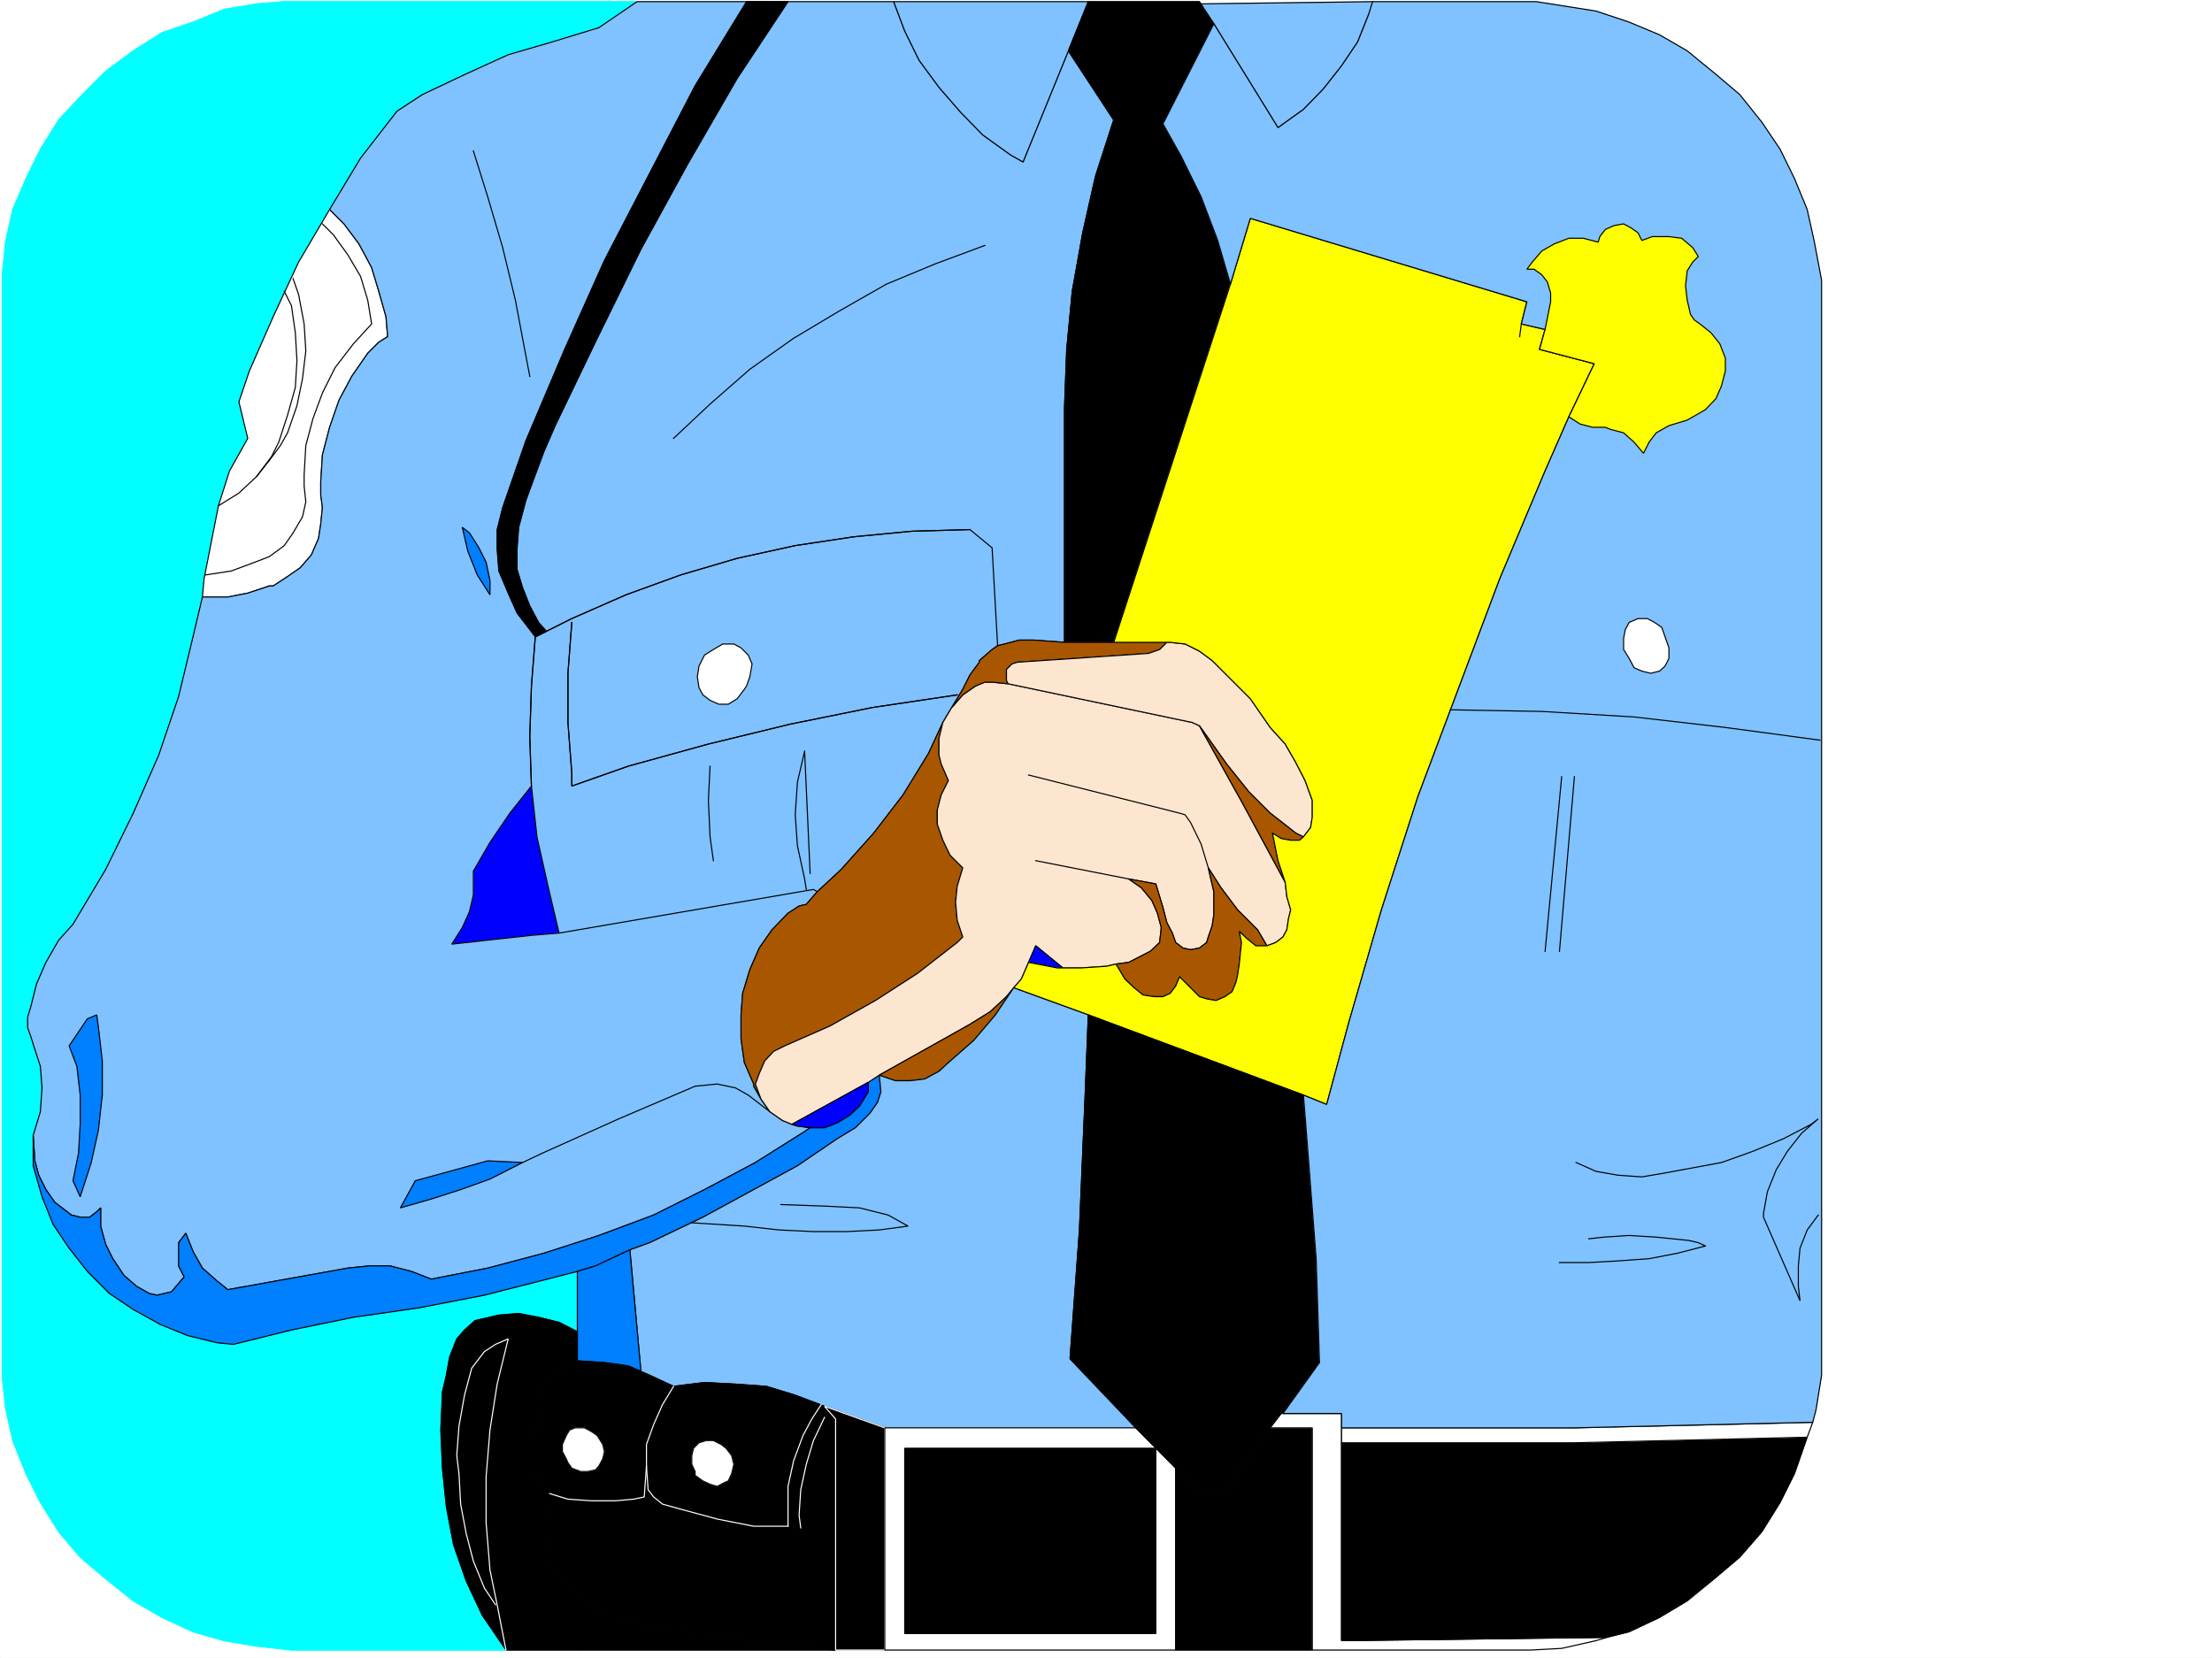 <svg xmlns="http://www.w3.org/2000/svg" width="2997.016" height="2246.297"><rect width="100%" height="100%" fill="#333333" stroke="none"/><defs><clipPath id="a"><path d="M0 0h2997v2244.137H0Zm0 0"/></clipPath></defs><path fill="#fff" d="M0 2246.297h2997.016V0H0Zm0 0"/><g clip-path="url(#a)" transform="translate(0 2.16)"><path fill="#fff" fill-rule="evenodd" stroke="#fff" stroke-linecap="square" stroke-linejoin="bevel" stroke-miterlimit="10" stroke-width=".743" d="M.742 2244.137h2995.531V-2.16H.743Zm0 0"/></g><path fill="#0ff" fill-rule="evenodd" stroke="#0ff" stroke-linecap="square" stroke-linejoin="bevel" stroke-miterlimit="10" stroke-width=".743" d="m782.234 1722.746-49.46 12.707-76.442 19.473-89.148 17.242-88.403 12.746-83.91 17.207-78.668 19.469-22.484-2.227-39.727-9.738-36.715-14.973-36.714-20.254-32.22-21.703-29.948-29.949-24.75-31.476-21.7-32.22-15.015-37.456-11.965-41.914v-41.211l9.734-32.219 2.23-32.18-2.23-29.207-9.734-29.992-3.012-9.734-4.496-12.707v-14.235l4.496-14.972 7.508-29.992 12.707-29.208 17.242-29.949 19.473-21.738 44.222-74.137 37.458-76.398 34.488-78.633 26.937-79.41 19.512-80.899 12.707-53.918 2.27-24.71 9.734-49.465 9.738-49.422 14.973-47.192 24.75-44.183-12.004-49.422 14.234-41.957 32.22-73.39 34.483-74.173 41.958-71.16 41.953-69.637 49.46-63.695 34.45-22.445 56.93-26.977 59.195-26.98L747.75 56.93l63.691-19.473L863.133 2.23H385.137l-37.5 3.008-44.18 7.508L261.5 29.95l-41.953 14.235-38.984 24.71-37.458 27.723-31.476 31.473L79.41 162.54 54.7 202.228l-19.47 39.683-17.988 41.957-9.734 44.184-4.496 44.219v1493.503l4.496 41.954 9.734 44.183 17.988 44.965 19.47 38.945 24.71 39.688 29.25 34.445 34.445 29.207 37.458 29.992 38.984 22.442 41.953 19.472 41.957 12.004 44.18 7.508 47.234 5.238h290.707l-32.219-47.195-21.738-46.45-17.242-49.421-9.738-51.691-5.239-51.692-2.226-51.687 2.226-51.653 5.239-22.48 4.5-24.711 9.734-24.715 10.48-12 14.27-12.75 32.219-7.465 26.941-2.27 26.977 5.278 27.722 6.727 24.75 12.746zm0 0"/><path fill="none" stroke="#0ff" stroke-linecap="square" stroke-linejoin="bevel" stroke-miterlimit="10" stroke-width="1.486" d="m782.234 1722.746-49.46 12.707-76.442 19.473-89.148 17.242-88.403 12.746-83.91 17.207-78.668 19.469-22.484-2.227-39.727-9.738-36.715-14.973-36.714-20.254-32.22-21.703-29.948-29.949-24.75-31.476-21.7-32.22-15.015-37.456-11.965-41.914v-41.211l9.734-32.219 2.23-32.18-2.23-29.207-9.734-29.992-3.012-9.734-4.496-12.707v-14.235l4.496-14.972 7.508-29.992 12.707-29.208 17.242-29.949 19.473-21.738 44.222-74.137 37.458-76.398 34.488-78.633 26.937-79.41 19.512-80.899 12.707-53.918 2.27-24.71 9.734-49.465 9.738-49.422 14.973-47.192 24.75-44.183-12.004-49.422 14.234-41.957 32.22-73.39 34.483-74.173 41.958-71.16 41.953-69.637 49.46-63.695 34.45-22.445 56.93-26.977 59.195-26.98L747.75 56.93l63.691-19.473L863.133 2.23H385.137l-37.5 3.008-44.18 7.508L261.5 29.95l-41.953 14.235-38.984 24.71-37.458 27.723-31.476 31.473L79.41 162.54 54.7 202.228l-19.47 39.683-17.988 41.957-9.734 44.184-4.496 44.219v1493.503l4.496 41.954 9.734 44.183 17.988 44.965 19.47 38.945 24.71 39.688 29.25 34.445 34.445 29.207 37.458 29.992 38.984 22.442 41.953 19.472 41.957 12.004 44.18 7.508 47.234 5.238h290.707l-32.219-47.195-21.738-46.45-17.242-49.421-9.738-51.691-5.239-51.692-2.226-51.687 2.226-51.653 5.239-22.48 4.5-24.711 9.734-24.715 10.48-12 14.27-12.75 32.219-7.465 26.941-2.27 26.977 5.278 27.722 6.727 24.75 12.746zm0 0"/><path fill="#00f" fill-rule="evenodd" stroke="#00f" stroke-linecap="square" stroke-linejoin="bevel" stroke-miterlimit="10" stroke-width=".743" d="m690.82 1101.8-26.98 39.684-22.485 38.946v32.218l-5.238 22.48-9.734 21.704-14.235 22.48 107.88-11.964 37.456-3.012-14.976-63.652-14.973-66.668-7.508-68.93zm0 0"/><path fill="none" stroke="#00f" stroke-linecap="square" stroke-linejoin="bevel" stroke-miterlimit="10" stroke-width="1.486" d="m690.82 1101.8-26.98 39.684-22.485 38.946v32.218l-5.238 22.48-9.734 21.704-14.235 22.48 107.88-11.964 37.456-3.012-14.976-63.652-14.973-66.668-7.508-68.93zm0 0"/><path fill="#fff" fill-rule="evenodd" stroke="#fff" stroke-linecap="square" stroke-linejoin="bevel" stroke-miterlimit="10" stroke-width=".743" d="m466.031 303.34 20.215 26.976 17.246 32.22 9.735 32.179 9.734 34.484 2.27 26.942-12.004 7.507-14.977 14.977-21.738 31.434-17.203 32.218-12.746 36.715-9.739 37.457-2.265 36.676v17.246l2.265 17.242-2.265 22.442-2.973 19.472-9.773 22.485-14.977 17.242-17.242 11.965-19.473 12.746h-5.238l-29.211 9.734-26.977 5.242h-34.488l2.27-24.71 9.734-49.465 9.738-49.422 14.973-47.192 24.75-44.183-12.004-49.422 14.234-41.957 32.22-73.39 34.483-74.173 41.958-71.16zm0 0"/><path fill="none" stroke="#000" stroke-linecap="square" stroke-linejoin="bevel" stroke-miterlimit="10" stroke-width="1.486" d="m466.031 303.34 20.215 26.976 17.246 32.22 9.735 32.179 9.734 34.484 2.27 26.942-12.004 7.507-14.977 14.977-21.738 31.434-17.203 32.218-12.746 36.715-9.739 37.457-2.265 36.676v17.246l2.265 17.242-2.265 22.442-2.973 19.472-9.773 22.485-14.977 17.242-17.242 11.965-19.473 12.746h-5.238l-29.211 9.734-26.977 5.242h-34.488l2.27-24.71 9.734-49.465 9.738-49.422 14.973-47.192 24.75-44.183-12.004-49.422 14.234-41.957 32.22-73.39 34.483-74.173 41.958-71.16zm0 0"/><path fill="#7fc2ff" fill-rule="evenodd" stroke="#7fc2ff" stroke-linecap="square" stroke-linejoin="bevel" stroke-miterlimit="10" stroke-width=".743" d="m757.484 1264.336-14.976-63.652-14.973-66.668-7.508-68.93-29.207 36.715-26.98 39.683-22.485 38.946v32.218l-5.238 22.48-9.734 21.704-14.235 22.48 107.88-11.964 37.456-3.012 344.668-59.156 5.239 2.972-14.977 17.242-9.734 2.227-14.977 9.738-21.738 22.48-17.242 24.712-12.75 29.21-9.735 32.22-2.226 29.206v32.22l4.496 32.175 12.707 29.25v2.969l9.773 17.246 11.965 17.203 17.242 12.004 12.746 5.238 7.47 2.23 17.245 2.266-7.508 5.239-66.667 41.957-68.934 36.675-68.934 34.485-74.172 27.683-74.171 23.97-76.442 20.253-76.402 14.977-26.977-10.48-29.207-7.509H500.52l-29.247 3.012-162.578 29.207-14.976-12.004-19.512-17.203-12.707-22.484-9.734-24.711-9.778 12.707v31.476l7.508 14.977-17.242 20.215-9.734 2.265-9.739 2.23-10.476-2.23-17.246-9.734-17.243-14.977-14.972-22.48-9.739-19.473-6.726-24.71v-24.712l-5.277 5.239-9.735 7.468H108.66l-12.004-2.972-9.738-7.508-12.746-9.734-12.004-17.243-9.734-19.472-5.239-19.473-2.23-34.445 9.734-32.219 2.23-32.18-2.23-29.207-9.734-29.992-3.012-9.734-4.496-12.707v-14.235l4.496-14.972 7.508-29.993 12.707-29.207 17.242-29.949 19.473-21.738 44.222-74.137 37.457-76.398 34.489-78.633 26.937-79.41 19.512-80.899 12.707-53.918h34.488l26.977-5.242 29.21-9.734h5.24l19.472-12.746 17.242-11.965 14.977-17.242 9.773-22.485 2.973-19.472 2.265-22.442-2.265-17.242v-17.246l2.265-36.676 9.739-37.457 12.746-36.715 17.203-32.218 21.738-31.434 14.977-14.977 12.003-7.507-2.27-26.942-9.733-34.484-9.735-32.18-17.246-32.219-20.215-26.976-19.468-19.473 41.953-69.637 49.46-63.695 34.45-22.445 56.93-26.977 59.195-26.98L747.75 56.93l63.691-19.473L863.133 2.23h347.676l14.976 39.723 19.473 39.688 26.976 36.714 29.954 34.45 29.246 29.949 37.457 26.98 17.242 9.735 61.426-150.574 61.425 93.644-24.71 76.402-17.243 76.399-14.23 79.375-7.508 78.668-2.973 78.633v318.351l-41.21-3.012h-20.254l-19.473 5.239-9.735 2.27-7.468 5.238-17.242 14.976v2.227l-12.747 17.246-9.738 19.469-14.972 24.71-12.004 20.215-19.473 41.957-34.488 56.184-39.684 51.691-44.223 49.422-32.218 29.953-5.239-2.972zm0 0"/><path fill="none" stroke="#000" stroke-linecap="square" stroke-linejoin="bevel" stroke-miterlimit="10" stroke-width="1.486" d="m757.484 1264.336-14.976-63.652-14.973-66.668-7.508-68.93-29.207 36.715-26.98 39.683-22.485 38.946v32.218l-5.238 22.48-9.734 21.704-14.235 22.48 107.88-11.964 37.456-3.012 344.668-59.156 5.239 2.972-14.977 17.242-9.734 2.227-14.977 9.738-21.738 22.48-17.242 24.712-12.75 29.21-9.735 32.22-2.226 29.206v32.22l4.496 32.175 12.707 29.25v2.969l9.773 17.246 11.965 17.203 17.242 12.004 12.746 5.238 7.47 2.23 17.245 2.266-7.508 5.239-66.667 41.957-68.934 36.675-68.934 34.485-74.172 27.683-74.171 23.97-76.442 20.253-76.402 14.977-26.977-10.48-29.207-7.509H500.52l-29.247 3.012-162.578 29.207-14.976-12.004-19.512-17.203-12.707-22.484-9.734-24.711-9.778 12.707v31.476l7.508 14.977-17.242 20.215-9.734 2.265-9.739 2.23-10.476-2.23-17.246-9.734-17.243-14.977-14.972-22.48-9.739-19.473-6.726-24.71v-24.712l-5.277 5.239-9.735 7.468H108.66l-12.004-2.972-9.738-7.508-12.746-9.734-12.004-17.243-9.734-19.472-5.239-19.473-2.23-34.445 9.734-32.219 2.23-32.18-2.23-29.207-9.734-29.992-3.012-9.734-4.496-12.707v-14.235l4.496-14.972 7.508-29.993 12.707-29.207 17.242-29.949 19.473-21.738 44.222-74.137 37.457-76.398 34.489-78.633 26.937-79.41 19.512-80.899 12.707-53.918h34.488l26.977-5.242 29.21-9.734h5.24l19.472-12.746 17.242-11.965 14.977-17.242 9.773-22.485 2.973-19.472 2.265-22.442-2.265-17.242v-17.246l2.265-36.676 9.739-37.457 12.746-36.715 17.203-32.218 21.738-31.434 14.977-14.977 12.003-7.507-2.27-26.942-9.733-34.484-9.735-32.18-17.246-32.219-20.215-26.976-19.468-19.473 41.953-69.637 49.46-63.695 34.45-22.445 56.93-26.977 59.195-26.98L747.75 56.93l63.691-19.473L863.133 2.23h347.676l14.976 39.723 19.473 39.688 26.976 36.714 29.954 34.45 29.246 29.949 37.457 26.98 17.242 9.735 61.426-150.574 61.425 93.644-24.71 76.402-17.243 76.399-14.23 79.375-7.508 78.668-2.973 78.633v318.351l-41.21-3.012h-20.254l-19.473 5.239-9.735 2.27-7.468 5.238-17.242 14.976v2.227l-12.747 17.246-9.738 19.469-14.972 24.71-12.004 20.215-19.473 41.957-34.488 56.184-39.684 51.691-44.223 49.422-32.218 29.953-5.239-2.972zm0 0"/><path fill="#fff" fill-rule="evenodd" stroke="#fff" stroke-linecap="square" stroke-linejoin="bevel" stroke-miterlimit="10" stroke-width=".743" d="m1015.973 916.777 3.011-17.203-5.238-12.004-9.734-9.734-9.739-5.242h-15.015l-12.707 7.508-12.004 7.468-7.504 14.977-2.23 14.23 2.23 14.977 5.277 9.773 9.735 7.47 11.965 5.237h12.746l12.004-7.468 9.738-12.746 2.969-4.497zm0 0"/><path fill="none" stroke="#000" stroke-linecap="square" stroke-linejoin="bevel" stroke-miterlimit="10" stroke-width="1.486" d="m1015.973 916.777 3.011-17.203-5.238-12.004-9.734-9.734-9.739-5.242h-15.015l-12.707 7.508-12.004 7.468-7.504 14.977-2.23 14.23 2.23 14.977 5.277 9.773 9.735 7.47 11.965 5.237h12.746l12.004-7.468 9.738-12.746 2.969-4.497zm0 0"/><path fill-rule="evenodd" stroke="#000" stroke-linecap="square" stroke-linejoin="bevel" stroke-miterlimit="10" stroke-width=".743" d="M1067.703 2.23 998.77 106.352l-66.704 115.343-63.695 116.13-59.195 120.585-56.93 118.317-14.976 34.484-12.004 32.18-12.707 34.445-9.774 36.715-2.23 29.953v26.976l7.507 24.715 9.735 24.711 11.965 22.48 10.52 12.005-15.016 7.468-7.47-9.734-17.241-22.484-12.004-26.942-12.707-29.988-2.27-29.207v-26.942l7.508-29.949 31.477-90.633 52.433-123.597L818.95 352.8l122.851-236.71 69.676-113.86Zm0 0"/><path fill="none" stroke="#000" stroke-linecap="square" stroke-linejoin="bevel" stroke-miterlimit="10" stroke-width="1.486" d="M1067.703 2.23 998.77 106.352l-66.704 115.343-63.695 116.13-59.195 120.585-56.93 118.317-14.976 34.484-12.004 32.18-12.707 34.445-9.774 36.715-2.23 29.953v26.976l7.507 24.715 9.735 24.711 11.965 22.48 10.52 12.005-15.016 7.468-7.47-9.734-17.241-22.484-12.004-26.942-12.707-29.988-2.27-29.207v-26.942l7.508-29.949 31.477-90.633 52.433-123.597L818.95 352.8l122.851-236.71 69.676-113.86Zm0 0"/><path fill="#007fff" fill-rule="evenodd" stroke="#007fff" stroke-linecap="square" stroke-linejoin="bevel" stroke-miterlimit="10" stroke-width=".743" d="m646.598 778.988-12.746-32.218-7.47-32.22 9.735 7.509 12.746 20.214 9.739 19.473 5.238 24.711v19.473zm0 0"/><path fill="none" stroke="#000" stroke-linecap="square" stroke-linejoin="bevel" stroke-miterlimit="10" stroke-width="1.486" d="m646.598 778.988-12.746-32.218-7.47-32.22 9.735 7.509 12.746 20.214 9.739 19.473 5.238 24.711v19.473zm0 0"/><path fill="#007fff" fill-rule="evenodd" stroke="#007fff" stroke-linecap="square" stroke-linejoin="bevel" stroke-miterlimit="10" stroke-width=".743" d="m108.66 1621.594 14.973-46.41L133.37 1531l5.238-47.195v-46.45l-5.238-44.925-2.27-17.243-12.706 5.239-24.75 36.715 10.52 27.722 4.495 38.942v39.687l-2.27 38.945-7.507 37.458zm0 0"/><path fill="none" stroke="#000" stroke-linecap="square" stroke-linejoin="bevel" stroke-miterlimit="10" stroke-width="1.486" d="m108.66 1621.594 14.973-46.41L133.37 1531l5.238-47.195v-46.45l-5.238-44.925-2.27-17.243-12.706 5.239-24.75 36.715 10.52 27.722 4.495 38.942v39.687l-2.27 38.945-7.507 37.458zm0 0"/><path fill="#007fff" fill-rule="evenodd" stroke="#007fff" stroke-linecap="square" stroke-linejoin="bevel" stroke-miterlimit="10" stroke-width=".743" d="m542.473 1636.61 20.215-36.715 98.14-26.98 47.234 2.269-44.222 22.441-39.727 14.234-39.687 12.747zm0 0"/><path fill="none" stroke="#000" stroke-linecap="square" stroke-linejoin="bevel" stroke-miterlimit="10" stroke-width="1.486" d="m542.473 1636.61 20.215-36.715 98.14-26.98 47.234 2.269-44.222 22.441-39.727 14.234-39.687 12.747zm0 0"/><path fill="#007fff" fill-rule="evenodd" stroke="#007fff" stroke-linecap="square" stroke-linejoin="bevel" stroke-miterlimit="10" stroke-width=".743" d="m1191.297 1456.828 2.27 22.48-4.497 14.235-10.48 14.973-19.508 19.472-24.71 14.977-53.962 36.715-59.195 32.18-68.895 37.456-71.945 34.446-26.977 9.738-46.453 21.738-24.71 7.508-49.462 12.707-76.441 19.473-89.148 17.242-88.403 12.746-83.91 17.207-78.668 19.469-22.484-2.227-39.727-9.738-36.715-14.973-36.714-20.254-32.22-21.703-29.948-29.949-24.75-31.476-21.7-32.22-15.015-37.456-11.965-41.914v-41.211l2.23 34.445 5.239 19.473 9.734 19.472 12.004 17.243 12.746 9.734 9.738 7.508 12.004 2.972h12.707l9.735-7.468 5.277-5.239v24.711l6.726 24.711 9.739 19.473 14.972 22.48 17.243 14.977 17.246 9.734 10.476 2.23 9.739-2.23 9.734-2.265 17.242-20.215-7.508-14.977v-31.476l9.778-12.707 9.734 24.71 12.707 22.485 19.512 17.203 14.976 12.004 162.578-29.207 29.247-3.012h27.722l29.207 7.508 26.977 10.48 76.402-14.976 76.442-20.254 74.171-23.969 74.172-27.683 68.934-34.485 68.934-36.675 66.667-41.957 7.508-5.239h19.469l17.246-6.722 17.242-10.52 12.746-11.965 11.965-19.472v-12.746zm0 0"/><path fill="none" stroke="#000" stroke-linecap="square" stroke-linejoin="bevel" stroke-miterlimit="10" stroke-width="1.486" d="m1191.297 1456.828 2.27 22.48-4.497 14.235-10.48 14.973-19.508 19.472-24.71 14.977-53.962 36.715-59.195 32.18-68.895 37.456-71.945 34.446-26.977 9.738-46.453 21.738-24.71 7.508-49.462 12.707-76.441 19.473-89.148 17.242-88.403 12.746-83.91 17.207-78.668 19.469-22.484-2.227-39.727-9.738-36.715-14.973-36.714-20.254-32.22-21.703-29.948-29.949-24.75-31.476-21.7-32.22-15.015-37.456-11.965-41.914v-41.211l2.23 34.445 5.239 19.473 9.734 19.472 12.004 17.243 12.746 9.734 9.738 7.508 12.004 2.972h12.707l9.735-7.468 5.277-5.239v24.711l6.726 24.711 9.739 19.473 14.972 22.48 17.243 14.977 17.246 9.734 10.476 2.23 9.739-2.23 9.734-2.265 17.242-20.215-7.508-14.977v-31.476l9.778-12.707 9.734 24.71 12.707 22.485 19.512 17.203 14.976 12.004 162.578-29.207 29.247-3.012h27.722l29.207 7.508 26.977 10.48 76.402-14.976 76.442-20.254 74.171-23.969 74.172-27.683 68.934-34.485 68.934-36.675 66.667-41.957 7.508-5.239h19.469l17.246-6.722 17.242-10.52 12.746-11.965 11.965-19.472v-12.746zm0 0"/><path fill="#7fc2ff" fill-rule="evenodd" stroke="#7fc2ff" stroke-linecap="square" stroke-linejoin="bevel" stroke-miterlimit="10" stroke-width=".743" d="m1210.809 2.23 14.976 39.723 19.473 39.688 26.976 36.714 29.954 34.45 29.246 29.949 37.457 26.98 17.242 9.735 61.426-150.574 26.98-66.665zm0 0"/><path fill="none" stroke="#000" stroke-linecap="square" stroke-linejoin="bevel" stroke-miterlimit="10" stroke-width="1.486" d="m1210.809 2.23 14.976 39.723 19.473 39.688 26.976 36.714 29.954 34.45 29.246 29.949 37.457 26.98 17.242 9.735 61.426-150.574 26.98-66.665zm0 0"/><path fill="#7fc2ff" fill-rule="evenodd" stroke="#7fc2ff" stroke-linecap="square" stroke-linejoin="bevel" stroke-miterlimit="10" stroke-width=".743" d="m1861.902 2.23-7.508 17.243-14.972 37.457-21.742 32.218-24.711 31.438-26.977 27.719-34.449 24.715-86.918-140.801-19.512-26.98zm0 0"/><path fill="none" stroke="#000" stroke-linecap="square" stroke-linejoin="bevel" stroke-miterlimit="10" stroke-width="1.486" d="m1861.902 2.23-7.508 17.243-14.972 37.457-21.742 32.218-24.711 31.438-26.977 27.719-34.449 24.715-86.918-140.801-19.512-26.98zm0 0"/><path fill-rule="evenodd" stroke="#000" stroke-linecap="square" stroke-linejoin="bevel" stroke-miterlimit="10" stroke-width=".743" d="m1667.105 384.98-17.242-59.16-22.48-59.156-26.98-54.703-24.712-44.184 68.934-135.558-19.512-29.989H1474.54l-26.98 66.665 61.425 93.644-24.71 76.402-17.243 76.399-14.23 79.375-7.508 78.668-2.973 78.633v318.351h66.664zm0 0"/><path fill="none" stroke="#000" stroke-linecap="square" stroke-linejoin="bevel" stroke-miterlimit="10" stroke-width="1.486" d="m1667.105 384.98-17.242-59.16-22.48-59.156-26.98-54.703-24.712-44.184 68.934-135.558-19.512-29.989H1474.54l-26.98 66.665 61.425 93.644-24.71 76.402-17.243 76.399-14.23 79.375-7.508 78.668-2.973 78.633v318.351h66.664zm0 0"/><path fill="#a85700" fill-rule="evenodd" stroke="#a85700" stroke-linecap="square" stroke-linejoin="bevel" stroke-miterlimit="10" stroke-width=".743" d="m1277.477 978.945-19.473 41.957-34.488 56.184-39.684 51.691-44.223 49.422-32.218 29.953-14.977 17.242-9.734 2.227-14.977 9.738-21.738 22.48-17.242 24.712-12.75 29.21-9.735 32.22-2.226 29.206v32.22l4.496 32.175 12.707 29.25v2.969l9.773 17.246 11.965 17.203-11.965-17.203-7.508-20.215 5.243-14.234 7.504-17.242 11.964-12.747 15.016-7.468 61.426-26.98 61.426-34.446 56.968-36.715 53.918-41.914 7.508-7.508-7.508-22.484-2.226-24.711 2.226-21.7 7.508-24.75-17.242-17.202-9.734-20.215-7.508-21.743v-19.472l5.277-20.215 9.734-19.469-9.734-22.484-3.012-11.965v-22.48l5.243-21.743 12.003-20.215zm0 0"/><path fill="none" stroke="#000" stroke-linecap="square" stroke-linejoin="bevel" stroke-miterlimit="10" stroke-width="1.486" d="m1277.477 978.945-19.473 41.957-34.488 56.184-39.684 51.691-44.223 49.422-32.218 29.953-14.977 17.242-9.734 2.227-14.977 9.738-21.738 22.48-17.242 24.712-12.75 29.21-9.735 32.22-2.226 29.206v32.22l4.496 32.175 12.707 29.25v2.969l9.773 17.246 11.965 17.203-11.965-17.203-7.508-20.215 5.243-14.234 7.504-17.242 11.964-12.747 15.016-7.468 61.426-26.98 61.426-34.446 56.968-36.715 53.918-41.914 7.508-7.508-7.508-22.484-2.226-24.711 2.226-21.7 7.508-24.75-17.242-17.202-9.734-20.215-7.508-21.743v-19.472l5.277-20.215 9.734-19.469-9.734-22.484-3.012-11.965v-22.48l5.243-21.743 12.003-20.215zm0 0"/><path fill="#fde6cf" fill-rule="evenodd" stroke="#fde6cf" stroke-linecap="square" stroke-linejoin="bevel" stroke-miterlimit="10" stroke-width=".743" d="m1321.7 929.523 12.706-5.238h9.774l21.699 2.23 249.5 52.43 9.734 4.496 59.2 106.356 56.968 105.648 2.227 19.47 5.238 17.948-2.969 12.004-2.27 14.973-5.238 9.738-9.738 7.508-12.004 4.457-12.707-21.703-26.976-26.977-22.485-29.953-17.242-26.976 7.508 32.218v31.473l-2.27 14.977-5.238 14.976-2.23 7.508-9.774 7.465-11.965 2.27-10.48-2.27-9.773-7.465-4.497-12.75-7.468-14.23-5.239-20.215-9.738-32.22-36.715-6.726 17.207 11.965 14.23 17.246 7.509 17.203 5.238 19.473-2.227 20.254-12.746 11.965-29.21 14.972-17.243 2.27-12.746 2.969-34.445 2.27h-24.75l-36.715-29.989-9.738 22.48-9.735 22.485-10.48 11.965-9.735 12.004-21.742 20.214-27.719 17.243-122.894 68.894-14.973 9.735-103.383 56.93-12.746-5.24-17.242-12.003-11.965-17.203-7.507-20.215 5.242-14.234 7.504-17.242 11.964-12.747 15.016-7.468 61.426-26.98 61.426-34.446 56.968-36.715 53.918-41.914 7.508-7.508-7.508-22.484-2.226-24.711 2.226-21.7 7.508-24.75-17.242-17.202-9.734-20.215-7.508-21.743v-19.472l5.277-20.215 9.734-19.469-9.734-22.484-3.012-11.965v-22.48l5.243-21.743 12.003-20.215 14.973-17.203zm0 0"/><path fill="none" stroke="#000" stroke-linecap="square" stroke-linejoin="bevel" stroke-miterlimit="10" stroke-width="1.486" d="m1321.7 929.523 12.706-5.238h9.774l21.699 2.23 249.5 52.43 9.734 4.496 59.2 106.356 56.968 105.648 2.227 19.47 5.238 17.948-2.969 12.004-2.27 14.973-5.238 9.738-9.738 7.508-12.004 4.457-12.707-21.703-26.976-26.977-22.485-29.953-17.242-26.976 7.508 32.218v31.473l-2.27 14.977-5.238 14.976-2.23 7.508-9.774 7.465-11.965 2.27-10.48-2.27-9.773-7.465-4.497-12.75-7.468-14.23-5.239-20.215-9.738-32.22-36.715-6.726 17.207 11.965 14.23 17.246 7.509 17.203 5.238 19.473-2.227 20.254-12.746 11.965-29.21 14.972-17.243 2.27-12.746 2.969-34.445 2.27h-24.75l-36.715-29.989-9.738 22.48-9.735 22.485-10.48 11.965-9.735 12.004-21.742 20.214-27.719 17.243-122.894 68.894-14.973 9.735-103.383 56.93-12.746-5.24-17.242-12.003-11.965-17.203-7.507-20.215 5.242-14.234 7.504-17.242 11.964-12.747 15.016-7.468 61.426-26.98 61.426-34.446 56.968-36.715 53.918-41.914 7.508-7.508-7.508-22.484-2.226-24.711 2.226-21.7 7.508-24.75-17.242-17.202-9.734-20.215-7.508-21.743v-19.472l5.277-20.215 9.734-19.469-9.734-22.484-3.012-11.965v-22.48l5.243-21.743 12.003-20.215 14.973-17.203zm0 0"/><path fill="#a85700" fill-rule="evenodd" stroke="#a85700" stroke-linecap="square" stroke-linejoin="bevel" stroke-miterlimit="10" stroke-width=".743" d="m1289.48 958.73 14.973-24.71 9.738-19.47 12.746-17.245v-2.227l17.243-14.976 7.468-5.239 9.735-2.27 19.472-5.238h20.254l41.211 3.012h138.61l-9.735 9.735-14.976 5.238-177.594 11.965-7.504 2.27-7.469 7.468v14.973l2.227 4.5-21.7-2.23h-9.773l-12.707 5.237-17.246 12.004zm0 0"/><path fill="none" stroke="#000" stroke-linecap="square" stroke-linejoin="bevel" stroke-miterlimit="10" stroke-width="1.486" d="m1289.48 958.73 14.973-24.71 9.738-19.47 12.746-17.245v-2.227l17.243-14.976 7.468-5.239 9.735-2.27 19.472-5.238h20.254l41.211 3.012h138.61l-9.735 9.735-14.976 5.238-177.594 11.965-7.504 2.27-7.469 7.468v14.973l2.227 4.5-21.7-2.23h-9.773l-12.707 5.237-17.246 12.004zm0 0"/><path fill="#fde6cf" fill-rule="evenodd" stroke="#fde6cf" stroke-linecap="square" stroke-linejoin="bevel" stroke-miterlimit="10" stroke-width=".743" d="m1365.879 926.516 249.5 52.43 9.734 4.495 36.715 51.692 29.988 37.457 29.211 29.21 34.485 26.977 10.48 5.239 9.735-12.746 2.27-14.23v-22.485l-9.778-26.938-12.707-24.71-14.23-24.75-20.255-22.446-26.98-38.945-51.691-51.688-17.243-12.746-19.472-9.738-20.215-2.227h-4.496l-9.735 9.735-14.976 5.238-177.594 11.965-7.504 2.27-7.469 7.468v14.973zm0 0"/><path fill="none" stroke="#000" stroke-linecap="square" stroke-linejoin="bevel" stroke-miterlimit="10" stroke-width="1.486" d="m1365.879 926.516 249.5 52.43 9.734 4.495 36.715 51.692 29.988 37.457 29.211 29.21 34.485 26.977 10.48 5.239 9.735-12.746 2.27-14.23v-22.485l-9.778-26.938-12.707-24.71-14.23-24.75-20.255-22.446-26.98-38.945-51.691-51.688-17.243-12.746-19.472-9.738-20.215-2.227h-4.496l-9.735 9.735-14.976 5.238-177.594 11.965-7.504 2.27-7.469 7.468v14.973zm0 0"/><path fill="#a85700" fill-rule="evenodd" stroke="#a85700" stroke-linecap="square" stroke-linejoin="bevel" stroke-miterlimit="10" stroke-width=".743" d="m1724.035 1128.777 12.004 7.47 12.707 2.269h12.004l5.242-4.5-10.48-5.239-34.485-26.976-29.21-29.211-29.989-37.457-36.715-51.692 59.2 106.356 56.968 105.648-9.738-29.25zm0 0"/><path fill="none" stroke="#000" stroke-linecap="square" stroke-linejoin="bevel" stroke-miterlimit="10" stroke-width="1.486" d="m1724.035 1128.777 12.004 7.47 12.707 2.269h12.004l5.242-4.5-10.48-5.239-34.485-26.976-29.21-29.211-29.989-37.457-36.715-51.692 59.2 106.356 56.968 105.648-9.738-29.25zm0 0"/><path fill="#a85700" fill-rule="evenodd" stroke="#a85700" stroke-linecap="square" stroke-linejoin="bevel" stroke-miterlimit="10" stroke-width=".743" d="m1703.82 1259.84-26.976-26.977-22.485-29.953-17.242-26.976 7.508 32.218v31.473l-2.27 14.977-5.238 14.976-2.23 7.508-9.774 7.465-11.965 2.27-10.48-2.27-9.773-7.465-4.497-12.75-7.468-14.23-5.239-20.215-9.738-32.22-36.715-6.726 17.207 11.965 14.23 17.246 7.509 17.203 5.238 19.473-2.227 20.254-12.746 11.965-29.21 14.972-17.243 2.27 12.004 20.215 12.707 11.965 12.004 9.734 14.977 2.27h12.003l9.735-4.496 7.469-9.739 5.277-12.746 26.941 26.98 9.774 2.97 12.71 2.269 12-5.238 9.739-6.766 5.238-12.707 2.27-9.738 2.226-14.973 3.012-29.207-3.012-15.016 10.48 9.735 12.005 9.738h14.972zm0 0"/><path fill="none" stroke="#000" stroke-linecap="square" stroke-linejoin="bevel" stroke-miterlimit="10" stroke-width="1.486" d="m1703.82 1259.84-26.976-26.977-22.485-29.953-17.242-26.976 7.508 32.218v31.473l-2.27 14.977-5.238 14.976-2.23 7.508-9.774 7.465-11.965 2.27-10.48-2.27-9.773-7.465-4.497-12.75-7.468-14.23-5.239-20.215-9.738-32.22-36.715-6.726 17.207 11.965 14.23 17.246 7.509 17.203 5.238 19.473-2.227 20.254-12.746 11.965-29.21 14.972-17.243 2.27 12.004 20.215 12.707 11.965 12.004 9.734 14.977 2.27h12.003l9.735-4.496 7.469-9.739 5.277-12.746 26.941 26.98 9.774 2.97 12.71 2.269 12-5.238 9.739-6.766 5.238-12.707 2.27-9.738 2.226-14.973 3.012-29.207-3.012-15.016 10.48 9.735 12.005 9.738h14.972zm0 0"/><path fill="#00f" fill-rule="evenodd" stroke="#00f" stroke-linecap="square" stroke-linejoin="bevel" stroke-miterlimit="10" stroke-width=".743" d="M1440.055 1311.531h-7.47l-38.983-7.508 9.738-22.48zm0 0"/><path fill="none" stroke="#000" stroke-linecap="square" stroke-linejoin="bevel" stroke-miterlimit="10" stroke-width="1.486" d="M1440.055 1311.531h-7.47l-38.983-7.508 9.738-22.48zm0 0"/><path fill="#00f" fill-rule="evenodd" stroke="#00f" stroke-linecap="square" stroke-linejoin="bevel" stroke-miterlimit="10" stroke-width=".743" d="M1176.324 1466.563v12.746l-11.965 19.472-12.746 11.965-17.242 10.52-17.246 6.722h-19.469l-17.246-2.265-7.469-2.23zm0 0"/><path fill="none" stroke="#000" stroke-linecap="square" stroke-linejoin="bevel" stroke-miterlimit="10" stroke-width="1.486" d="M1176.324 1466.563v12.746l-11.965 19.472-12.746 11.965-17.242 10.52-17.246 6.722h-19.469l-17.246-2.265-7.469-2.23zm0 0"/><path fill="#a85700" fill-rule="evenodd" stroke="#a85700" stroke-linecap="square" stroke-linejoin="bevel" stroke-miterlimit="10" stroke-width=".743" d="m1373.387 1338.473-9.735 12.004-21.742 20.214-27.719 17.243-122.894 68.894 21.742 7.508h20.215l19.512-2.27 19.468-10.48 10.48-9.734 36.716-32.22 29.207-34.445zm0 0"/><path fill="none" stroke="#000" stroke-linecap="square" stroke-linejoin="bevel" stroke-miterlimit="10" stroke-width="1.486" d="m1373.387 1338.473-9.735 12.004-21.742 20.214-27.719 17.243-122.894 68.894 21.742 7.508h20.215l19.512-2.27 19.468-10.48 10.48-9.734 36.716-32.22 29.207-34.445zm0 0"/><path fill="#ff0" fill-rule="evenodd" stroke="#ff0" stroke-linecap="square" stroke-linejoin="bevel" stroke-miterlimit="10" stroke-width=".743" d="m1508.984 870.367 158.121-485.387 26.942-89.109 374.656 113.074-7.508 29.992 32.22 7.47-7.509 26.976 74.172 19.472-34.445 71.907-32.219 73.39-61.426 146.078-66.703 177.512-44.183 117.574-49.461 153.547-44.223 152.801-29.953 110.848-31.473-12.707-291.453-108.618-101.152-36.714 10.48-11.965 9.735-22.485 38.984 7.508h32.219l34.445-2.27 12.746-2.968 12.004 20.215 12.707 11.965 12.004 9.734 14.977 2.27h12.003l9.735-4.496 7.469-9.739 5.277-12.746 26.941 26.98 9.774 2.97 12.71 2.269 12-5.238 9.739-6.766 5.238-12.707 2.27-9.738 2.226-14.973 3.012-29.207-3.012-15.016 10.48 9.735 12.005 9.738h14.972l12.004-4.457 9.739-7.508 5.238-9.738 2.27-14.973 2.968-12.004-5.238-17.949-2.227-19.469-9.738-29.25-7.508-37.418 12.004 7.47 12.707 2.269h12.004l5.242-4.5 9.735-12.747 2.27-14.23v-22.484l-9.778-26.938-12.707-24.71-14.23-24.75-20.255-22.446-26.98-38.945-51.691-51.688-17.243-12.746-19.472-9.738-20.215-2.227zm0 0"/><path fill="none" stroke="#000" stroke-linecap="square" stroke-linejoin="bevel" stroke-miterlimit="10" stroke-width="1.486" d="m1508.984 870.367 158.121-485.387 26.942-89.109 374.656 113.074-7.508 29.992 32.22 7.47-7.509 26.976 74.172 19.472-34.445 71.907-32.219 73.39-61.426 146.078-66.703 177.512-44.183 117.574-49.461 153.547-44.223 152.801-29.953 110.848-31.473-12.707-291.453-108.618-101.152-36.714 10.48-11.965 9.735-22.485 38.984 7.508h32.219l34.445-2.27 12.746-2.968 12.004 20.215 12.707 11.965 12.004 9.734 14.977 2.27h12.003l9.735-4.496 7.469-9.739 5.277-12.746 26.941 26.98 9.774 2.97 12.71 2.269 12-5.238 9.739-6.766 5.238-12.707 2.27-9.738 2.226-14.973 3.012-29.207-3.012-15.016 10.48 9.735 12.005 9.738h14.972l12.004-4.457 9.739-7.508 5.238-9.738 2.27-14.973 2.968-12.004-5.238-17.949-2.227-19.469-9.738-29.25-7.508-37.418 12.004 7.47 12.707 2.269h12.004l5.242-4.5 9.735-12.747 2.27-14.23v-22.484l-9.778-26.938-12.707-24.71-14.23-24.75-20.255-22.446-26.98-38.945-51.691-51.688-17.243-12.746-19.472-9.738-20.215-2.227zm0 0"/><path fill="#7fc2ff" fill-rule="evenodd" stroke="#7fc2ff" stroke-linecap="square" stroke-linejoin="bevel" stroke-miterlimit="10" stroke-width=".743" d="m1538.976 1934.707-89.187-93.644 12.746-174.504 7.508-177.512 4.496-113.86-101.152-36.714-24.75 36.715-29.207 34.445-36.715 32.219-10.48 9.734-19.47 10.48-19.511 2.27h-20.215l-21.742-7.508 2.27 22.48-4.497 14.235-10.48 14.973-19.508 19.472-24.71 14.977-53.962 36.715-59.195 32.18-68.895 37.456-71.945 34.446-26.977 9.738 14.973 164.805 12.004 5.242 32.219 14.973 41.953-5.239 41.957 2.23 41.953 3.009 38.984 12.003 39.684 14.977 81.68 29.207zm0 0"/><path fill="none" stroke="#000" stroke-linecap="square" stroke-linejoin="bevel" stroke-miterlimit="10" stroke-width="1.486" d="m1538.976 1934.707-89.187-93.644 12.746-174.504 7.508-177.512 4.496-113.86-101.152-36.714-24.75 36.715-29.207 34.445-36.715 32.219-10.48 9.734-19.47 10.48-19.511 2.27h-20.215l-21.742-7.508 2.27 22.48-4.497 14.235-10.48 14.973-19.508 19.472-24.71 14.977-53.962 36.715-59.195 32.18-68.895 37.456-71.945 34.446-26.977 9.738 14.973 164.805 12.004 5.242 32.219 14.973 41.953-5.239 41.957 2.23 41.953 3.009 38.984 12.003 39.684 14.977 81.68 29.207zm0 0"/><path fill="#007fff" fill-rule="evenodd" stroke="#007fff" stroke-linecap="square" stroke-linejoin="bevel" stroke-miterlimit="10" stroke-width=".743" d="m782.234 1722.746 24.711-7.508 46.453-21.738 14.973 164.805-17.203-7.508-32.219-4.496-34.484-2.227h-2.23zm0 0"/><path fill="none" stroke="#000" stroke-linecap="square" stroke-linejoin="bevel" stroke-miterlimit="10" stroke-width="1.486" d="m782.234 1722.746 24.711-7.508 46.453-21.738 14.973 164.805-17.203-7.508-32.219-4.496-34.484-2.227h-2.23zm0 0"/><path fill-rule="evenodd" stroke="#000" stroke-linecap="square" stroke-linejoin="bevel" stroke-miterlimit="10" stroke-width=".743" d="m685.578 2235.816-32.219-47.195-21.738-46.45-17.242-49.421-9.738-51.691-5.239-51.692-2.226-51.687 2.226-51.653 5.239-22.48 4.5-24.711 9.734-24.715 10.48-12 14.27-12.75 32.219-7.465 26.941-2.27 26.977 5.278 27.722 6.727 24.75 12.746v39.687l-17.242 6.723-14.976 10.48-12.746 14.235-7.508 15.011v12.708l-4.496 44.183v44.223l2.27 14.976 5.237 11.965 12.004 5.238 2.973 98.141 19.469 22.484 19.511 19.47v71.905zm0 0"/><path fill="none" stroke="#000" stroke-linecap="square" stroke-linejoin="bevel" stroke-miterlimit="10" stroke-width="1.486" d="m685.578 2235.816-32.219-47.195-21.738-46.45-17.242-49.421-9.738-51.691-5.239-51.692-2.226-51.687 2.226-51.653 5.239-22.48 4.5-24.711 9.734-24.715 10.48-12 14.27-12.75 32.219-7.465 26.941-2.27 26.977 5.278 27.722 6.727 24.75 12.746v39.687l-17.242 6.723-14.976 10.48-12.746 14.235-7.508 15.011v12.708l-4.496 44.183v44.223l2.27 14.976 5.237 11.965 12.004 5.238 2.973 98.141 19.469 22.484 19.511 19.47v71.905zm0 0"/><path fill-rule="evenodd" stroke="#000" stroke-linecap="square" stroke-linejoin="bevel" stroke-miterlimit="10" stroke-width=".743" d="m912.594 1878.52 41.953-5.239 41.957 2.23 41.953 3.009 38.984 12.003 39.684 14.977 15.016 17.203v313.113l-32.22-2.27-63.694-7.464-79.41-10.52-78.708-11.964-36.714-9.735-27.723-12.746-26.942-17.207-19.511-19.469-19.469-22.484-2.973-98.14-12.004-5.239-5.238-11.965-2.27-14.976v-44.223l4.497-44.183v-12.708l7.508-15.011 12.746-14.235 14.976-10.48 17.242-6.723h2.23l34.485 2.227 32.219 4.496 17.203 7.508 12.004 5.242zm0 0"/><path fill="none" stroke="#000" stroke-linecap="square" stroke-linejoin="bevel" stroke-miterlimit="10" stroke-width="1.486" d="m912.594 1878.52 41.953-5.239 41.957 2.23 41.953 3.009 38.984 12.003 39.684 14.977 15.016 17.203v313.113l-32.22-2.27-63.694-7.464-79.41-10.52-78.708-11.964-36.714-9.735-27.723-12.746-26.942-17.207-19.511-19.469-19.469-22.484-2.973-98.14-12.004-5.239-5.238-11.965-2.27-14.976v-44.223l4.497-44.183v-12.708l7.508-15.011 12.746-14.235 14.976-10.48 17.242-6.723h2.23l34.485 2.227 32.219 4.496 17.203 7.508 12.004 5.242zm0 0"/><path fill="#fff" fill-rule="evenodd" stroke="#fff" stroke-linecap="square" stroke-linejoin="bevel" stroke-miterlimit="10" stroke-width=".743" d="m767.219 1976.66-5.239-9.734v-9.735l5.239-12.004 4.496-7.507 7.508-2.973h12.746l9.738 5.238 7.469 5.242 7.508 12.004 2.265 9.735-2.265 9.734-5.243 9.738-4.496 5.239-10.476 2.23h-9.739l-12.003-4.5-5.239-7.465zm0 0"/><path fill="none" stroke="#000" stroke-linecap="square" stroke-linejoin="bevel" stroke-miterlimit="10" stroke-width="1.486" d="m767.219 1976.66-5.239-9.734v-9.735l5.239-12.004 4.496-7.507 7.508-2.973h12.746l9.738 5.238 7.469 5.242 7.508 12.004 2.265 9.735-2.265 9.734-5.243 9.738-4.496 5.239-10.476 2.23h-9.739l-12.003-4.5-5.239-7.465zm0 0"/><path fill="#fff" fill-rule="evenodd" stroke="#fff" stroke-linecap="square" stroke-linejoin="bevel" stroke-miterlimit="10" stroke-width=".743" d="M937.305 1984.129v-11.965l2.27-9.734 7.468-7.508 9.773-3.012h9.735l10.48 5.281 6.727 5.239 7.504 9.734 3.011 11.965-3.011 12.746-4.496 9.738-5.239 2.227-9.734 5.242-9.738-2.973-9.735-4.496-10.52-7.508v-5.238zm0 0"/><path fill="none" stroke="#000" stroke-linecap="square" stroke-linejoin="bevel" stroke-miterlimit="10" stroke-width="1.486" d="M937.305 1984.129v-11.965l2.27-9.734 7.468-7.508 9.773-3.012h9.735l10.48 5.281 6.727 5.239 7.504 9.734 3.011 11.965-3.011 12.746-4.496 9.738-5.239 2.227-9.734 5.242-9.738-2.973-9.735-4.496-10.52-7.508v-5.238zm0 0"/><path fill-rule="evenodd" stroke="#000" stroke-linecap="square" stroke-linejoin="bevel" stroke-miterlimit="10" stroke-width=".743" d="M786.73 2235.816h345.41l-32.218-2.27-63.695-7.464-79.41-10.52-78.708-11.964-36.714-9.735-27.723-12.746-26.942-17.207zm0 0"/><path fill="none" stroke="#000" stroke-linecap="square" stroke-linejoin="bevel" stroke-miterlimit="10" stroke-width="1.486" d="M786.73 2235.816h345.41l-32.218-2.27-63.695-7.464-79.41-10.52-78.708-11.964-36.714-9.735-27.723-12.746-26.942-17.207zm0 0"/><path fill-rule="evenodd" stroke="#000" stroke-linecap="square" stroke-linejoin="bevel" stroke-miterlimit="10" stroke-width=".743" d="m1198.805 1934.707-81.68-29.207 15.016 17.203v313.113h66.664zm0 0"/><path fill="none" stroke="#fff" stroke-linecap="square" stroke-linejoin="bevel" stroke-miterlimit="10" stroke-width="1.486" d="m1198.805 1934.707-81.68-29.207 15.016 17.203v313.113h66.664zm0 0"/><path fill="#fff" fill-rule="evenodd" stroke="#fff" stroke-linecap="square" stroke-linejoin="bevel" stroke-miterlimit="10" stroke-width=".743" d="M1538.976 1934.707h-340.171v301.11h394.09v-246.45zm0 0"/><path fill="none" stroke="#000" stroke-linecap="square" stroke-linejoin="bevel" stroke-miterlimit="10" stroke-width="1.486" d="M1538.976 1934.707h-340.171v301.11h394.09v-246.45zm0 0"/><path fill-rule="evenodd" stroke="#000" stroke-linecap="square" stroke-linejoin="bevel" stroke-miterlimit="10" stroke-width=".743" d="M1225.785 2213.332V1962.43h340.168v250.902zm0 0"/><path fill="none" stroke="#000" stroke-linecap="square" stroke-linejoin="bevel" stroke-miterlimit="10" stroke-width="1.486" d="M1225.785 2213.332V1962.43h340.168v250.902zm0 0"/><path fill-rule="evenodd" stroke="#000" stroke-linecap="square" stroke-linejoin="bevel" stroke-miterlimit="10" stroke-width=".743" d="m1474.539 1375.188 291.453 108.617 4.496 56.93 12.746 164.769 4.497 140.797-49.461 68.933-17.243 19.473-63.695 91.375-29.95-2.266-88.405-89.109-89.188-93.645 12.746-174.503 7.508-177.512zm0 0"/><path fill="none" stroke="#000" stroke-linecap="square" stroke-linejoin="bevel" stroke-miterlimit="10" stroke-width="1.486" d="m1474.539 1375.188 291.453 108.617 4.496 56.93 12.746 164.769 4.497 140.797-49.461 68.933-17.243 19.473-63.695 91.375-29.95-2.266-88.405-89.109-89.188-93.645 12.746-174.503 7.508-177.512zm0 0"/><path fill-rule="evenodd" stroke="#000" stroke-linecap="square" stroke-linejoin="bevel" stroke-miterlimit="10" stroke-width=".743" d="M1592.895 2235.816v-246.449l34.488 34.45 29.95 2.265 63.694-91.375h56.97v301.11zm0 0"/><path fill="none" stroke="#000" stroke-linecap="square" stroke-linejoin="bevel" stroke-miterlimit="10" stroke-width="1.486" d="M1592.895 2235.816v-246.449l34.488 34.45 29.95 2.265 63.694-91.375h56.97v301.11zm0 0"/><path fill="#fff" fill-rule="evenodd" stroke="#fff" stroke-linecap="square" stroke-linejoin="bevel" stroke-miterlimit="10" stroke-width=".743" d="M1736.04 1915.234h81.64v307.836l179.82-2.23 179.824-2.266-14.976 4.496-46.45 10.477-41.957 2.27h-295.945v-301.11h-56.969zm0 0"/><path fill="none" stroke="#000" stroke-linecap="square" stroke-linejoin="bevel" stroke-miterlimit="10" stroke-width="1.486" d="M1736.04 1915.234h81.64v307.836l179.82-2.23 179.824-2.266-14.976 4.496-46.45 10.477-41.957 2.27h-295.945v-301.11h-56.969zm0 0"/><path fill-rule="evenodd" stroke="#000" stroke-linecap="square" stroke-linejoin="bevel" stroke-miterlimit="10" stroke-width=".743" d="m2177.324 2218.574 29.988-7.508 41.211-19.472 37.457-22.442 36.715-29.992 34.45-29.207 29.988-34.445 24.71-39.688 19.473-38.945 17.243-49.46-315.418 7.507H1817.68v268.148l179.82-2.23zm0 0"/><path fill="none" stroke="#000" stroke-linecap="square" stroke-linejoin="bevel" stroke-miterlimit="10" stroke-width="1.486" d="m2177.324 2218.574 29.988-7.508 41.211-19.472 37.457-22.442 36.715-29.992 34.45-29.207 29.988-34.445 24.71-39.688 19.473-38.945 17.243-49.46-315.418 7.507H1817.68v268.148l179.82-2.23zm0 0"/><path fill="#fff" fill-rule="evenodd" stroke="#fff" stroke-linecap="square" stroke-linejoin="bevel" stroke-miterlimit="10" stroke-width=".743" d="m2448.559 1947.414-315.418 7.508H1817.68v-20.215h315.46l322.926-7.508zm0 0"/><path fill="none" stroke="#000" stroke-linecap="square" stroke-linejoin="bevel" stroke-miterlimit="10" stroke-width="1.486" d="m2448.559 1947.414-315.418 7.508H1817.68v-20.215h315.46l322.926-7.508zm0 0"/><path fill="#7fc2ff" fill-rule="evenodd" stroke="#7fc2ff" stroke-linecap="square" stroke-linejoin="bevel" stroke-miterlimit="10" stroke-width=".743" d="M1859.637 2.23h221.773l80.938 12.747 44.965 14.972 41.21 17.246 37.458 21.7 36.714 29.988 34.45 29.207 29.988 37.46 24.71 36.677 19.473 39.683 17.243 41.957 9.738 44.184 9.734 51.687v1483.809l-7.468 46.45-4.497 17.202-322.925 7.508H1817.68v-19.473h-79.41l49.46-68.933-4.496-140.797-12.746-164.77-4.496-56.93 31.473 12.708 29.953-110.848 44.223-152.8 49.46-153.548 44.184-117.574 66.703-177.512 61.426-146.078 32.219-73.39 34.445-71.907-74.172-19.472 7.508-26.977-32.219-7.469 7.508-29.992-374.656-113.074-26.942 89.11-17.242-59.16-22.48-59.157-26.98-54.703-24.712-44.184 68.934-135.558 86.918 140.8 34.45-24.714 26.976-27.72 24.71-31.437 21.743-32.218 14.973-37.457zm0 0"/><path fill="none" stroke="#000" stroke-linecap="square" stroke-linejoin="bevel" stroke-miterlimit="10" stroke-width="1.486" d="M1859.637 2.23h221.773l80.938 12.747 44.965 14.972 41.21 17.246 37.458 21.7 36.714 29.988 34.45 29.207 29.988 37.46 24.71 36.677 19.473 39.683 17.243 41.957 9.738 44.184 9.734 51.687v1483.809l-7.468 46.45-4.497 17.202-322.925 7.508H1817.68v-19.473h-79.41l49.46-68.933-4.496-140.797-12.746-164.77-4.496-56.93 31.473 12.708 29.953-110.848 44.223-152.8 49.46-153.548 44.184-117.574 66.703-177.512 61.426-146.078 32.219-73.39 34.445-71.907-74.172-19.472 7.508-26.977-32.219-7.469 7.508-29.992-374.656-113.074-26.942 89.11-17.242-59.16-22.48-59.157-26.98-54.703-24.712-44.184 68.934-135.558 86.918 140.8 34.45-24.714 26.976-27.72 24.71-31.437 21.743-32.218 14.973-37.457zm0 0"/><path fill="#ff0" fill-rule="evenodd" stroke="#ff0" stroke-linecap="square" stroke-linejoin="bevel" stroke-miterlimit="10" stroke-width=".743" d="m2093.414 446.406-7.508 26.977 74.172 19.472-34.445 71.907 14.976 9.734 17.243 4.496h17.242l7.469 2.973 17.242 4.496 14.234 12.746 12.746 14.977 7.508-14.977 9.734-12.746 17.203-9.734 24.75-7.47 24.711-14.234 14.235-14.972 7.508-17.246 5.238-20.215v-17.242l-7.508-19.473-11.965-14.973-14.976-11.964-7.504-5.239-5.242-7.508-4.496-19.472-2.266-19.473 2.266-20.215 7.468-12.004 7.508-7.468-7.508-12.004-14.976-12.746-17.243-2.227h-22.44l-14.274 5.238-5.239-10.48-9.738-6.762-9.734-5.238-12.746 2.265-11.965 5.239-7.508 9.738-2.227 7.469-20.254-5.242h-19.472l-19.473 7.507-17.242 9.739-12.746 14.972-7.469 9.739h9.734l10.481 7.504 7.508 9.738 4.496 14.976v11.961zm0 0"/><path fill="none" stroke="#000" stroke-linecap="square" stroke-linejoin="bevel" stroke-miterlimit="10" stroke-width="1.486" d="m2093.414 446.406-7.508 26.977 74.172 19.472-34.445 71.907 14.976 9.734 17.243 4.496h17.242l7.469 2.973 17.242 4.496 14.234 12.746 12.746 14.977 7.508-14.977 9.734-12.746 17.203-9.734 24.75-7.47 24.711-14.234 14.235-14.972 7.508-17.246 5.238-20.215v-17.242l-7.508-19.473-11.965-14.973-14.976-11.964-7.504-5.239-5.242-7.508-4.496-19.472-2.266-19.473 2.266-20.215 7.468-12.004 7.508-7.468-7.508-12.004-14.976-12.746-17.243-2.227h-22.44l-14.274 5.238-5.239-10.48-9.738-6.762-9.734-5.238-12.746 2.265-11.965 5.239-7.508 9.738-2.227 7.469-20.254-5.242h-19.472l-19.473 7.507-17.242 9.739-12.746 14.972-7.469 9.739h9.734l10.481 7.504 7.508 9.738 4.496 14.976v11.961zm0 0"/><path fill="#fff" fill-rule="evenodd" stroke="#fff" stroke-linecap="square" stroke-linejoin="bevel" stroke-miterlimit="10" stroke-width=".743" d="m2251.496 850.113-9.738-6.726-9.735-5.239h-12.746l-11.964 5.239-5.239 9.738-2.27 12v14.977l7.509 11.964 6.726 12.747 10.477 4.496 12.004 2.972 12.003-2.972 7.47-6.762 5.238-10.48v-14.231l-5.239-14.977zm0 0"/><path fill="none" stroke="#000" stroke-linecap="square" stroke-linejoin="bevel" stroke-miterlimit="10" stroke-width="1.486" d="m2251.496 850.113-9.738-6.726-9.735-5.239h-12.746l-11.964 5.239-5.239 9.738-2.27 12v14.977l7.509 11.964 6.726 12.747 10.477 4.496 12.004 2.972 12.003-2.972 7.47-6.762 5.238-10.48v-14.231l-5.239-14.977zm-937.305-132.55-78.672 2.23-78.668 7.508-79.41 11.965-78.671 17.242-76.442 22.48-74.172 26.942-73.43 32.218-34.445 17.243-15.015 7.468m0 .001-5.239 66.663-2.23 68.895 2.23 66.668"/><path fill="none" stroke="#000" stroke-linecap="square" stroke-linejoin="bevel" stroke-miterlimit="10" stroke-width="1.486" d="m1296.945 941.527-115.382 17.203-110.887 22.485-110.887 26.941-108.621 29.988-76.441 26.942v-17.207l-5.239-68.934v-66.664l5.239-68.894m-389.59-448.672 9.734 19.473 5.238 36.714 2.23 37.457-2.23 36.715-10.515 37.418-11.965 36.715-9.738 19.473-20.254 26.98-23.969 22.442-27.719 17.242"/><path fill="none" stroke="#000" stroke-linecap="square" stroke-linejoin="bevel" stroke-miterlimit="10" stroke-width="1.486" d="m397.098 377.512 7.507 21.699 7.47 39.726 2.269 36.676-4.496 37.457-7.508 36.715-12.746 36.676-9.739 17.242-14.972 20.215-17.246 21.742"/><path fill="none" stroke="#000" stroke-linecap="square" stroke-linejoin="bevel" stroke-miterlimit="10" stroke-width="1.486" d="m278.703 778.988 34.488-5.277 32.22-11.965 19.472-7.508 20.254-14.972 11.96-17.207 12.75-21.739 4.497-20.215-2.27-21.738v-14.976l2.27-39.688 9.734-36.715 12.746-34.445 17.203-34.45 24.754-32.218 24.711-26.937-5.242-32.22-9.734-32.218-17.243-29.207-19.472-26.98-14.977-14.973m877.367 414.223 29.989 24.71 7.468 132.59m-37.457-157.3-78.672 2.23-78.668 7.508-79.41 11.965-78.671 17.242-76.442 22.48-74.172 26.942-73.43 32.218-34.445 17.243-15.015 7.468m0 .001-5.239 66.663-2.23 68.895 2.23 66.668"/><path fill="none" stroke="#000" stroke-linecap="square" stroke-linejoin="bevel" stroke-miterlimit="10" stroke-width="1.486" d="m1296.945 941.527-115.382 17.203-110.887 22.485-110.887 26.941-108.621 29.988-76.441 26.942v-17.207l-5.239-68.934v-66.664l5.239-68.894m187.328 194.758-2.266 46.41 2.266 49.46 4.496 32.18m123.597-148.305-9.738 41.954-2.969 44.183 2.97 41.953 9.737 44.965 2.266 14.235m-2.266-187.29 7.508 165.551m-54.703 322.809-29.207-22.445-17.242-9.735-24.711-5.238-29.992 2.969m-.001-.001-103.378 44.184L735 1562.438l-26.938 12.746m9.735-1065.125-19.512-103.34-17.203-71.164-20.254-68.89-19.473-62.173m693.051 128.055-66.668 24.75-66.703 27.683-64.398 36.715-61.465 36.715-59.2 41.914-53.917 47.192-49.461 46.453m616.644 596.976-125.898-24.75m233.777 9.739-9.734-32.18-14.235-29.207-7.507-10.52-7.47-2.226-204.57-51.692m-456.296 606.715 71.203 4.496 47.191 5.239 46.453 2.23h44.965l44.18-2.23 38.984-5.239-26.98-14.976-38.942-9.735-44.964-2.27-61.465-2.226"/><path fill="none" stroke="#fff" stroke-linecap="square" stroke-linejoin="bevel" stroke-miterlimit="10" stroke-width="1.486" d="m685.578 2235.816-12.004-61.425-9.734-47.196-5.238-64.394v-61.43l5.238-63.691 9.734-62.168 14.977-61.39-17.203 7.468-15.016 9.738-17.203 22.48-9.774 36.715-7.468 41.918-3.012 39.723 3.012 24.711 2.226 41.172 7.508 39.726 9.734 37.418 14.977 36.715 15.016 22.485m396.355-106.351h-46.488l-49.422-9.74-47.195-12.745-26.98-7.508-12.005-9.735-7.504-9.734-2.23-32.18v-29.207l9.734-26.98 12.004-26.98 14.977-24.712"/><path fill="none" stroke="#fff" stroke-linecap="square" stroke-linejoin="bevel" stroke-miterlimit="10" stroke-width="1.486" d="m744.777 2023.816 24.711 7.508 32.219 2.227h32.219l24.71-2.227 14.231-3.012 3.012-41.914m241.246-65.921-14.973 31.433-9.738 32.219-7.508 34.45-2.226 34.483 2.226 17.204m27.723-167.036-12.707 19.473-12.004 22.484-12.746 34.446-7.469 34.449v53.957"/><path fill="none" stroke="#000" stroke-linecap="square" stroke-linejoin="bevel" stroke-miterlimit="10" stroke-width="1.486" d="m2465.8 1002.914-128.128-17.203-123.633-14.23-125.121-7.508-123.633-2.23m150.613 90.632-22.484 236.676m39.726-236.676-20.253 236.676m197.804 399.211-9.734-4.5-12.746-2.969-44.184-4.496-36.714-2.27-34.489 2.27-20.21 2.226m-39.727 32.219h39.726l39.684-2.226 41.996-3.012 38.941-7.508 37.457-9.734m152.844-41.918-14.976 20.215-9.735 24.71-2.27 23.97v27.722l2.27 19.473-49.46-113.118v-5.238l5.238-29.207 12.004-29.953 14.976-24.711 19.469-24.75 22.484-19.473-9.738 7.508-37.457 19.473-41.953 17.242-41.953 14.977-80.938 14.972-26.98 4.5-32.22-2.27-29.948-5.237-26.98-11.965m-74.173-1136.246-2.226 17.203"/></svg>
